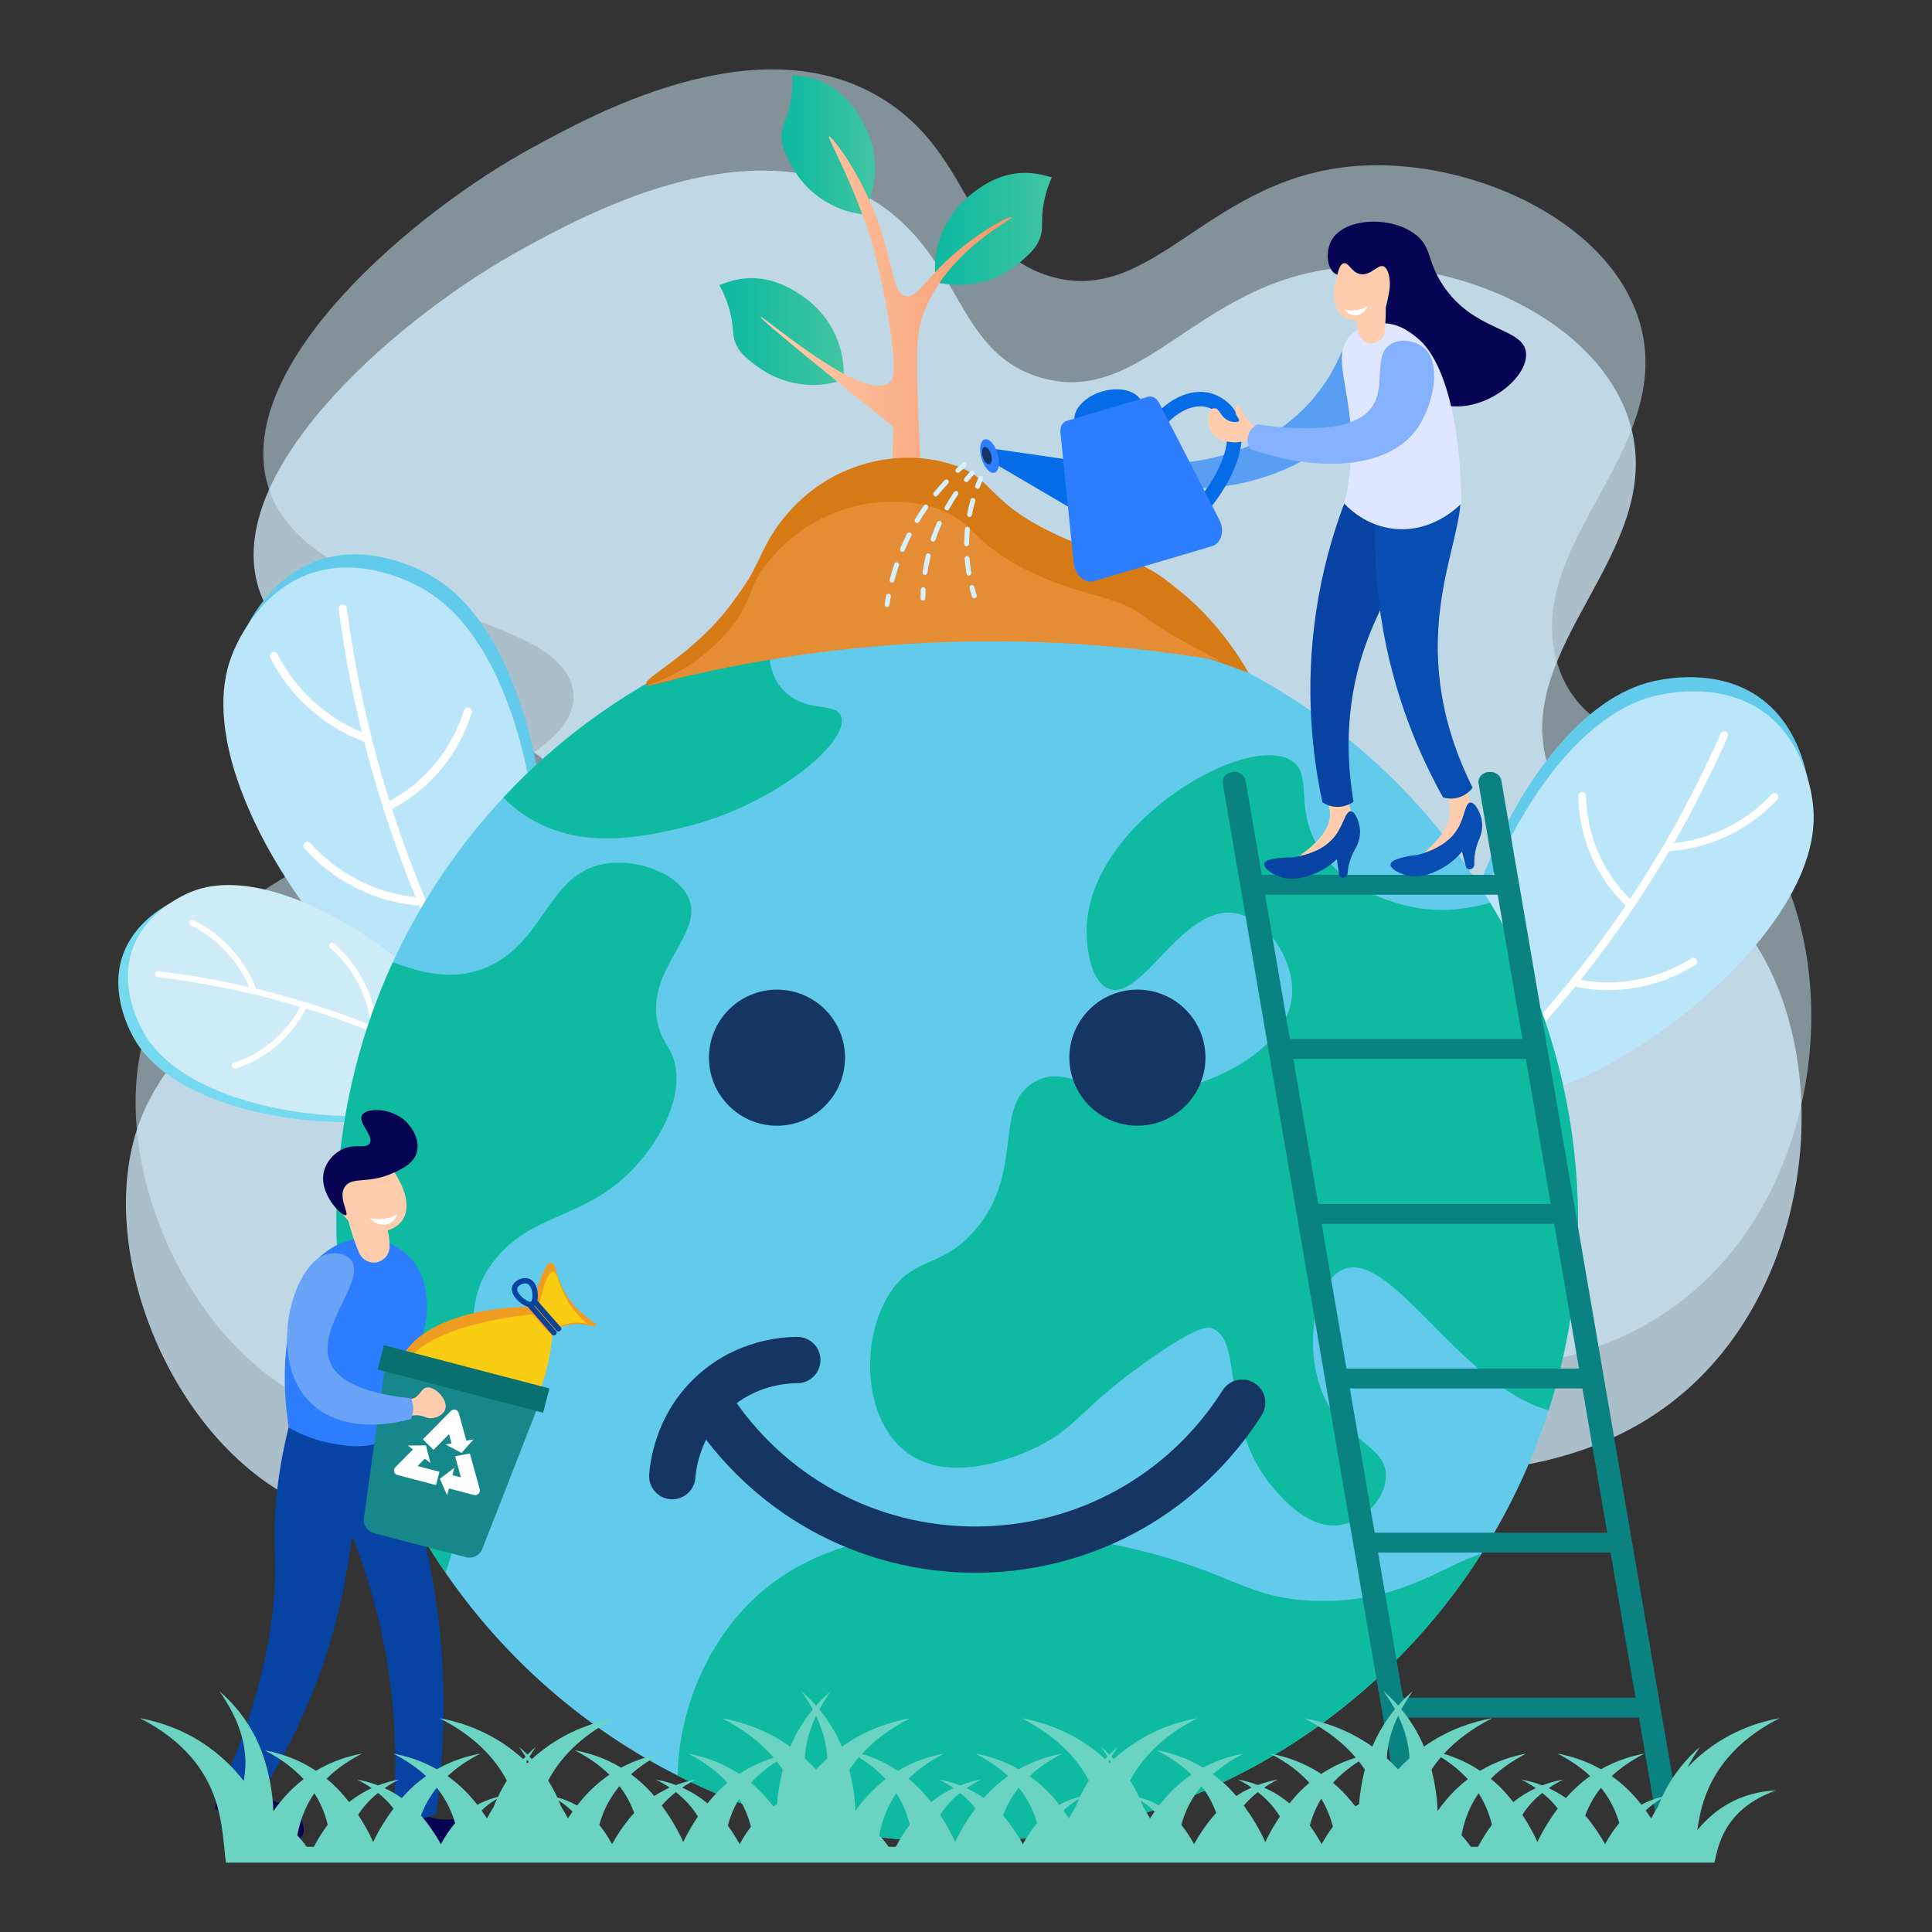 <?xml version="1.0" encoding="utf-8"?>
<svg xmlns="http://www.w3.org/2000/svg" enable-background="new 0 0 2000 2000" height="2000" id="Illustration" version="1.1" viewBox="0 0 2000 2000" width="2000" x="0" y="0">
  <rect x="0" y="0" width="2000" height="2000" fill="#333333" stroke="none"/>
  <rect clip-rule="evenodd" display="none" fill="#fff" fill-rule="evenodd" height="2000" width="2000"/>
  <path d="M307.58,1359.79c19.22,29.67,207.5,255.11,359.27,257.85c136.87,2.47,181.26-195.94,325.02-181.25  c107.05,10.94,120.67,124.87,244.7,164.42c121.91,38.87,283.1-8.02,364.25-95.77c422.15-456.43,199.57-1136.24-156.86-1327.9  C1283.01,90.6,1185.1,329.93,847.07,287.13C643.8,261.4,681.66,139.61,506.53,220.41C303.32,314.16-25.45,845.69,307.58,1359.79z" display="none" fill="#d5f0ff" opacity=".5"/>
  <path d="M1611.75,685.42c28.95,99.74,145.78,74.84,217.24,189.64c74.22,119.25,59.76,318.81-50.9,437.61     c-112.29,120.55-278.79,109.79-359.97,104.55c-133.41-8.62-179.23-56.19-282.7-86.93c-362.21-107.61-597.87,238.53-825.25,114.69     c-123.73-67.39-196.57-247.7-160.57-373.36c61.62-215.08,451.31-244.22,444-353.35c-6.14-91.7-282.09-82.76-317.42-219.59     c-31.67-122.67,151.61-279.05,276.19-346.57C609.79,121,778.12,26.48,906.05,97.95c101.22,56.55,89.6,160.51,180.38,187.89     c109.45,33.01,164.68-106.54,324.96-114.45c118.09-5.83,261.91,61.35,287.95,169.58     C1729.96,468.22,1576.84,565.13,1611.75,685.42z" fill="#d5f0ff" opacity=".5"/>
  <path d="M1601.73,790.18c28.95,99.75,145.78,74.84,217.24,189.64c74.22,119.25,59.76,318.81-50.9,437.61     c-112.29,120.55-278.79,109.79-359.97,104.55c-133.41-8.62-179.23-56.19-282.7-86.93c-362.21-107.61-597.87,238.53-825.25,114.69     c-123.73-67.38-196.57-247.7-160.57-373.36c61.62-215.08,451.31-244.22,444-353.35c-6.14-91.7-282.09-82.76-317.42-219.59     C234.48,480.78,417.76,324.4,542.35,256.87c57.42-31.12,225.75-125.64,353.68-54.17c101.22,56.55,89.6,160.51,180.38,187.89     c109.45,33.01,164.68-106.54,324.96-114.45c118.09-5.83,261.91,61.35,287.95,169.58     C1719.93,572.97,1566.82,669.88,1601.73,790.18z" fill="#d5f0ff" opacity=".74"/>
  <path d="M1524.96,1113.47c-68.68-51,38.53-376.44,187.8-408.52c9.72-2.09,64.08-13.77,107.74,16.45     c47.04,32.57,52.25,93.45,52.85,100.44C1886.06,970.46,1594.16,1164.85,1524.96,1113.47z" fill="#62cbec"/>
  <path d="M1528.75,1128.13c-68.68-51,38.53-376.44,187.8-408.52c9.72-2.09,64.08-13.77,107.74,16.45     c47.04,32.57,52.25,93.45,52.85,100.44C1889.85,985.12,1597.94,1179.51,1528.75,1128.13z" fill="#bbe6f9"/>
  <path d="M1440.68,1202.19c-0.03-0.04-0.06-0.08-0.1-0.12c-1.37-1.73-1.04-4.25,0.73-5.63       c81.98-64.3,154.62-139.17,215.91-222.56c49-66.67,90.71-138.84,123.98-214.5c0.9-2.04,3.28-3.01,5.33-2.16       c2.04,0.85,2.97,3.2,2.08,5.24c-33.51,76.21-75.52,148.9-124.88,216.05c-61.73,83.99-134.89,159.41-217.47,224.17       C1444.53,1204.05,1442.06,1203.81,1440.68,1202.19z" fill="#fff"/>
  <path d="M1724.28,879.91c-0.54-0.63-0.88-1.44-0.93-2.33c-0.12-2.21,1.59-4.13,3.82-4.29       c20.56-1.48,40.41-6.8,59.02-15.8c18.03-8.73,34.12-20.56,47.83-35.17c1.53-1.64,4.09-1.75,5.72-0.26       c1.62,1.49,1.69,4.02,0.16,5.66c-14.4,15.35-31.32,27.79-50.27,36.96c-19.56,9.47-40.42,15.05-62.03,16.61       C1726.28,881.38,1725.07,880.83,1724.28,879.91z" fill="#fff"/>
  <path d="M1630.87,1020.69c-0.77-0.9-1.12-2.13-0.85-3.38c0.46-2.17,2.61-3.6,4.79-3.18       c20.14,3.86,40.61,3.81,60.85-0.15c19.61-3.83,38.18-11.17,55.18-21.82c1.9-1.19,4.39-0.65,5.56,1.22       c1.17,1.86,0.57,4.34-1.33,5.53c-17.86,11.19-37.37,18.91-57.99,22.93c-21.27,4.15-42.79,4.21-63.95,0.15       C1632.21,1021.82,1631.43,1021.34,1630.87,1020.69z" fill="#fff"/>
  <path d="M1672.47,926.4c-10.82-12.65-19.55-26.81-26.04-42.27c-7.99-19.03-12.22-39.2-12.59-59.95       c-0.04-2.21,1.74-4.07,3.97-4.15c2.23-0.08,4.08,1.65,4.11,3.86c0.35,19.75,4.38,38.94,11.98,57.05       c7.84,18.68,19.14,35.4,33.57,49.67c1.56,1.55,1.54,4.09-0.05,5.67c-1.59,1.58-4.15,1.61-5.72,0.06       C1678.49,933.13,1675.4,929.82,1672.47,926.4z" fill="#fff"/>
  <path d="M1566.21,1088.11c-0.14-0.16-0.27-0.34-0.38-0.53c-10.98-18.26-18.14-38.23-21.3-59.35       c-3.06-20.46-2.22-41.14,2.5-61.46c0.5-2.17,2.67-3.55,4.85-3.09c2.18,0.46,3.53,2.58,3.03,4.75       c-4.49,19.33-5.29,39.01-2.38,58.48c3.01,20.09,9.83,39.09,20.27,56.47c1.13,1.89,0.49,4.35-1.43,5.51       C1569.63,1089.94,1567.46,1089.56,1566.21,1088.11z" fill="#fff"/>
  <g>
    <path d="M513.34,1061.05c84.09-31.25,71.42-390.38-69.51-466.39c-9.18-4.95-60.5-32.64-113.31-14.98      c-56.91,19.02-79.98,78.81-82.63,85.67C191.57,811.3,428.62,1092.53,513.34,1061.05z" fill="#62cbec"/>
    <path d="M505.23,1074.7c84.09-31.25,71.41-390.38-69.51-466.39c-9.18-4.95-60.5-32.63-113.31-14.98      c-56.91,19.02-79.98,78.81-82.63,85.67C183.46,824.96,420.51,1106.18,505.23,1074.7z" fill="#bbe6f9"/>
    <path d="M572.24,1175.08c0.04-0.03,0.09-0.06,0.13-0.09c1.88-1.34,2.29-3.97,0.92-5.89        c-63.73-88.75-114.96-185.43-152.26-287.34c-29.82-81.49-50.7-166.38-62.05-252.31c-0.31-2.32-2.43-3.99-4.74-3.73        c-2.31,0.26-3.93,2.35-3.63,4.67c11.43,86.56,32.46,172.06,62.5,254.14c37.57,102.65,89.17,200.03,153.36,289.42        C567.82,1175.81,570.37,1176.3,572.24,1175.08z" fill="#fff"/>
    <path d="M381.01,767.48c0.73-0.48,1.31-1.19,1.62-2.07c0.77-2.19-0.39-4.62-2.59-5.44        c-20.27-7.51-38.71-18.68-54.81-33.2c-15.6-14.07-28.34-30.7-37.87-49.42c-1.07-2.1-3.61-2.96-5.68-1.94        c-2.07,1.02-2.88,3.56-1.82,5.65c10.01,19.68,23.4,37.15,39.8,51.94c16.92,15.26,36.3,27,57.6,34.89        C378.56,768.38,379.94,768.18,381.01,767.48z" fill="#fff"/>
    <path d="M433.85,936.6c1.03-0.68,1.75-1.81,1.85-3.16c0.17-2.32-1.57-4.38-3.9-4.6        c-21.41-2.01-42.01-8.06-61.24-17.96c-18.63-9.6-35.18-22.43-49.18-38.13c-1.57-1.76-4.23-1.94-5.96-0.4        c-1.72,1.53-1.85,4.2-0.28,5.96c14.71,16.5,32.1,29.98,51.68,40.07c20.21,10.41,41.86,16.76,64.36,18.88        C432.17,937.35,433.1,937.1,433.85,936.6z" fill="#fff"/>
    <path d="M419.56,829.47c14.6-9.57,27.54-21.28,38.59-34.94c13.61-16.82,23.79-35.89,30.23-56.69        c0.69-2.22-0.56-4.61-2.78-5.34c-2.23-0.73-4.59,0.47-5.27,2.68c-6.13,19.79-15.81,37.93-28.77,53.94        c-13.37,16.52-29.64,30.04-48.35,40.19c-2.03,1.11-2.75,3.66-1.61,5.72c1.14,2.06,3.71,2.83,5.74,1.73        C411.54,834.49,415.61,832.05,419.56,829.47z" fill="#fff"/>
    <path d="M479.23,1023.43c0.19-0.12,0.37-0.26,0.54-0.42c16.4-15.18,29.47-33.19,38.83-53.53        c9.07-19.71,14.28-40.78,15.48-62.62c0.13-2.33-1.65-4.36-3.98-4.53c-2.32-0.18-4.31,1.57-4.44,3.9        c-1.14,20.79-6.09,40.84-14.73,59.59c-8.91,19.36-21.34,36.49-36.95,50.94c-1.69,1.57-1.77,4.24-0.17,5.97        C475.24,1024.27,477.55,1024.53,479.23,1023.43z" fill="#fff"/>
    <g>
      <path d="M482.17,1121.23c-22.11,62.46-286.29,56.78-343.62-46.58c-3.73-6.73-24.62-44.37-12.18-83.58      c13.4-42.25,57.12-59.91,62.14-61.94C295.24,886.03,504.45,1058.31,482.17,1121.23z" fill="#75d9ef"/>
      <path d="M492.12,1115.1c-22.11,62.46-286.29,56.78-343.62-46.57c-3.73-6.73-24.62-44.37-12.18-83.58      c13.4-42.25,57.12-59.91,62.14-61.94C305.2,879.9,514.4,1052.18,492.12,1115.1z" fill="#cdecf7"/>
      <path d="M566.61,1163.59c-0.02,0.03-0.04,0.07-0.06,0.1c-0.96,1.4-2.9,1.73-4.32,0.74        c-65.91-46.19-137.51-83.05-212.83-109.56c-60.22-21.2-122.85-35.76-186.15-43.26c-1.71-0.2-2.96-1.75-2.79-3.46        c0.17-1.71,1.69-2.93,3.4-2.73c63.76,7.56,126.84,22.22,187.49,43.57c75.86,26.71,147.98,63.84,214.37,110.36        C567.11,1160.32,567.49,1162.2,566.61,1163.59z" fill="#fff"/>
      <path d="M264.97,1026.46c-0.34,0.54-0.86,0.98-1.51,1.22c-1.6,0.59-3.4-0.24-4.02-1.86        c-5.73-14.9-14.13-28.41-24.97-40.16c-10.5-11.39-22.86-20.63-36.73-27.48c-1.55-0.77-2.22-2.64-1.48-4.18        c0.73-1.54,2.59-2.17,4.14-1.4c14.57,7.2,27.55,16.91,38.59,28.88c11.39,12.35,20.22,26.55,26.24,42.21        C265.6,1024.65,265.47,1025.67,264.97,1026.46z" fill="#fff"/>
      <path d="M389.86,1063.78c-0.49,0.77-1.32,1.31-2.3,1.4c-1.71,0.15-3.24-1.12-3.42-2.83        c-1.7-15.8-6.35-30.96-13.84-45.07c-7.25-13.67-16.85-25.76-28.54-35.95c-1.31-1.14-1.47-3.11-0.36-4.4        c1.11-1.29,3.07-1.41,4.38-0.27c12.28,10.7,22.37,23.41,29.99,37.78c7.86,14.82,12.75,30.76,14.54,47.36        C390.39,1062.53,390.21,1063.21,389.86,1063.78z" fill="#fff"/>
      <path d="M310.94,1054.32c-6.89,10.89-15.36,20.57-25.29,28.88c-12.23,10.23-26.15,17.95-41.37,22.92        c-1.62,0.53-3.39-0.37-3.96-2c-0.56-1.64,0.3-3.39,1.92-3.92c14.48-4.74,27.73-12.08,39.36-21.81        c12.01-10.05,21.78-22.21,29.05-36.14c0.79-1.51,2.66-2.07,4.19-1.25c1.52,0.82,2.12,2.71,1.33,4.23        C314.55,1048.34,312.8,1051.37,310.94,1054.32z" fill="#fff"/>
      <path d="M454.16,1096.41c-0.09,0.14-0.19,0.28-0.3,0.4c-10.99,12.28-24.1,22.11-38.96,29.24        c-14.4,6.91-29.84,10.97-45.88,12.08c-1.71,0.12-3.22-1.18-3.37-2.89c-0.15-1.72,1.11-3.2,2.82-3.32        c15.27-1.05,29.96-4.92,43.66-11.49c14.14-6.78,26.61-16.14,37.07-27.83c1.13-1.27,3.1-1.35,4.39-0.19        C454.74,1093.46,454.95,1095.16,454.16,1096.41z" fill="#fff"/>
    </g>
  </g>
  <path d="M1086.71,766.17" fill="#d67a16"/>
  <g>
    <path d="M1633.53,1264.13c0,68.24-10.63,133.99-30.34,195.69c-16.91,52.97-40.51,102.95-69.81,148.96       c-114.05,179.13-314.39,297.98-542.48,297.98c-104.14,0-202.48-24.76-289.47-68.74c-96.61-48.82-179.22-121.31-240.18-209.87       c-71.27-103.48-112.98-228.88-112.98-364.02c0-95.64,20.89-186.4,58.37-267.96c28.91-62.98,67.72-120.46,114.43-170.49       c74.45-79.74,168.96-140.5,275.48-174.27c61.31-19.43,126.6-29.91,194.34-29.91c234.43,0,439.54,125.52,551.77,313.03       C1600.38,1030.9,1633.53,1143.64,1633.53,1264.13z" fill="#62cbec"/>
    <path d="M1633.53,1264.13c0,68.24-10.63,133.99-30.34,195.69c-91.86-24.84-165.13-170.64-214.7-144.83       c-30.76,16.01-40.37,91.87-13.87,138.69c21.64,38.22,60.01,44.13,60.11,73.98c0.06,22.82-22.32,46.64-46.24,50.85       c-32.18,5.68-59.34-25.51-69.34-36.98c-58.58-67.25-29.95-154.19-64.73-166.44c-3.86-1.35-13.59-3.6-64.73,32.36       c-68.51,48.18-74.01,68.36-110.96,87.85c-9.64,5.07-88.11,45.18-138.7,9.24c-47.02-33.41-50.13-118.42-18.49-166.44       c25.08-38.06,53.45-24.74,87.85-64.73c51.79-60.21,18.16-126.06,60.1-152.56c34.47-21.78,63.74,18.54,134.08,9.24       c57.05-7.55,131.5-46.48,134.08-101.71c1.67-35.87-26.99-78.69-60.11-83.21c-54.14-7.41-95.05,90.99-129.45,78.59       c-18.79-6.78-24.03-42.44-23.11-64.73c4.47-108.4,167.11-202.49,212.67-171.07c23.03,15.88-0.46,52.38,32.36,97.09       c32.1,43.75,87.36,53.47,101.7,55.48c30.01,4.2,53.48-1.29,70.96-5.97C1600.38,1030.9,1633.53,1143.64,1633.53,1264.13z" fill="#0ebaa0"/>
    <path d="M1533.39,1608.78c-114.05,179.13-314.39,297.98-542.48,297.98c-104.14,0-202.48-24.76-289.47-68.74       c1.39-64.81,27.76-130.67,72.17-176.29c61.96-63.63,144.15-72.61,198.8-78.59c64.17-7.01,113.62,2.65,171.07,13.87       c131.37,25.67,139.54,57.51,217.29,60.11C1450.36,1660.1,1494.24,1619.65,1533.39,1608.78z" fill="#0ebaa0"/>
    <path d="M699.64,1106.94c1.33,10.2,3.28,40.45-27.74,83.21c-53.1,73.18-113.4,59.8-157.2,110.97       c-46.53,54.37-10.99,107.49-27.74,221.91c-0.96,6.53-8.08,52.31-25.71,105.12c-71.27-103.48-112.98-228.88-112.98-364.02       c0-95.64,20.89-186.4,58.37-267.96c31.84,11.7,64.61,19.87,98.81,4.43c58.95-26.6,62.06-96.17,120.21-106.33       c34.26-5.99,77.79,10.37,87.83,36.98c14.07,37.3-45.86,72.85-32.36,129.45C686.3,1082.31,696.64,1083.85,699.64,1106.94z" fill="#0ebaa0"/>
    <path d="M704.27,857.28c-39.53,8.99-105.67,24.04-161.81-13.87c-7.78-5.25-14.9-11.21-21.37-17.74       c74.45-79.74,168.96-140.5,275.48-174.27c-2.67,27.44,0.24,51.86,18.66,67.18c22.73,18.89,50.32,8.34,55.47,23.11       C880.17,768.81,798.09,835.94,704.27,857.28z" fill="#0ebaa0"/>
    <g>
      <path d="M1009.65,1628.15c-59.85,0-118.93-15.34-170.87-44.37c-50.32-28.12-93.39-68.66-124.54-117.23        c-7.15-11.14-3.91-25.97,7.24-33.12c11.14-7.15,25.97-3.91,33.12,7.24c56.05,87.38,151.4,139.55,255.06,139.55        c104.37,0,200.06-52.71,255.99-141c7.08-11.19,21.9-14.51,33.08-7.42c11.18,7.08,14.51,21.89,7.42,33.08        c-31.06,49.04-74.2,89.99-124.74,118.43C1129.23,1612.64,1069.84,1628.15,1009.65,1628.15z" fill="#153663"/>
      <path d="M695.95,1552.08c-0.61,0-1.23-0.02-1.85-0.07c-13.2-1.01-23.09-12.53-22.08-25.73        c1.43-18.68,9.25-66.15,50.99-103.37c39.35-35.09,84.66-38.95,102.32-38.98c0.01,0,0.03,0,0.04,0        c13.22,0,23.95,10.7,23.97,23.93c0.02,13.24-10.69,23.99-23.93,24.01c-12.18,0.02-43.42,2.68-70.49,26.82        c-29.53,26.33-34.33,61.18-35.1,71.24C718.87,1542.51,708.36,1552.08,695.95,1552.08z" fill="#153663"/>
    </g>
    <g>
      <circle cx="804.35" cy="1094.91" fill="#153663" r="70.44" transform="rotate(-45.001 804.345 1094.928)"/>
      <circle cx="1177.46" cy="1094.91" fill="#153663" r="70.44" transform="rotate(-1.403 1176.156 1095.254)"/>
    </g>
    <g>
      <linearGradient gradientUnits="userSpaceOnUse" id="SVGID_1_" x1="967.837" x2="1088.819" y1="236.99" y2="236.99">
        <stop offset="0" stop-color="#0ebaa0"/>
        <stop offset=".353" stop-color="#1dbda0"/>
        <stop offset="1" stop-color="#42c5a0"/>
      </linearGradient>
      <path d="M999.84,205.8c-25,22.63-35.52,55.28-30.98,86.32c30.43,7.61,63.97,0.4,88.97-22.23       c7.67-6.94,14.62-12.77,18.49-22.6c3.27-8.31,2.14-13.57,2.58-23.16c0.45-9.68,2.48-23.56,9.91-40.56       C1079.12,181.54,1043.68,166.13,999.84,205.8z" fill="url(#SVGID_1_)"/>
      <linearGradient gradientUnits="userSpaceOnUse" id="SVGID_00000088128486482913505270000005270092559607629223_" x1="744.706" x2="873.495" y1="343.193" y2="343.193">
        <stop offset="0" stop-color="#0ebaa0"/>
        <stop offset=".353" stop-color="#1dbda0"/>
        <stop offset="1" stop-color="#42c5a0"/>
      </linearGradient>
      <path d="M835.23,309.81       c26.81,20.46,40.02,52.12,38.08,83.43c-29.69,10.13-63.71,5.74-90.52-14.72c-8.23-6.28-15.63-11.5-20.31-20.98       c-3.95-8-3.27-13.34-4.51-22.86c-1.25-9.6-4.44-23.27-13.26-39.59C754.2,292.26,788.23,273.95,835.23,309.81z" fill="url(#SVGID_00000088128486482913505270000005270092559607629223_)"/>
      <linearGradient gradientUnits="userSpaceOnUse" id="SVGID_00000132082324518544422620000006030825524144807066_" x1="809.008" x2="905.827" y1="149.801" y2="149.801">
        <stop offset="0" stop-color="#0ebaa0"/>
        <stop offset=".353" stop-color="#1dbda0"/>
        <stop offset="1" stop-color="#42c5a0"/>
      </linearGradient>
      <path d="M895.27,130.24       c15.27,30.07,13.42,64.33-1.92,91.69c-31.14-3.77-59.89-22.49-75.15-52.56c-4.68-9.23-9.09-17.15-9.19-27.72       c-0.08-8.92,2.85-13.44,5.86-22.55c3.04-9.2,6.11-22.89,5.24-41.42C829.9,79.24,868.5,77.52,895.27,130.24z" fill="url(#SVGID_00000132082324518544422620000006030825524144807066_)"/>
      <linearGradient gradientUnits="userSpaceOnUse" id="SVGID_00000178192174131760696760000013473641481625200037_" x1="787.31" x2="1047.212" y1="365.967" y2="365.967">
        <stop offset="0" stop-color="#ffcdad"/>
        <stop offset=".279" stop-color="#fdc19e"/>
        <stop offset=".813" stop-color="#f8a277"/>
        <stop offset="1" stop-color="#f69668"/>
      </linearGradient>
      <path d="M922.62,349.52       c4.61,34.45,2.97,42.39-2.15,46.53c-26.43,21.37-131.5-70.11-133.14-68c-0.87,1.12,29.04,26.69,137.44,113.82       c-1.43,49.63-2.86,99.26-4.29,148.89c12.88-0.48,25.77-0.95,38.65-1.43c-3.72-57.15-6.19-106.35-7.87-145.31       c-3.62-83.71-2.8-101.56,6.44-123.84c26.19-63.13,91.33-92.76,89.48-95.2c-1.41-1.87-26.9,10.8-54.4,33.64       c-36.15,30.02-43.03,50.42-55.12,47.96c-14.63-2.98-11.95-34.38-31.5-84.47c-18.83-48.27-45.86-82.02-47.96-80.89       c-1.95,1.05,16.99,32.37,37.22,88.05C895.42,229.26,913,277.65,922.62,349.52z" fill="url(#SVGID_00000178192174131760696760000013473641481625200037_)"/>
      <g>
        <path d="M1292.58,696.57c-212.5-80.75-361.5-68.5-462.37-37.44c-51.67,15.91-157.39,57.3-161.18,48.67       c-2.7-6.16,49.44-30.88,88.01-82.46c9.31-12.45,17.88-25.79,17.88-25.79c12.78-21.57,15.95-36.1,32.33-58.02       c46.37-62.06,119.88-77.93,175.22-61.74c46.86,13.71,36.14,37.38,106.75,71.57c45.58,22.08,70.45,22.1,98.77,36.93       c13.38,7,21.87,14.38,29.12,20.07C1236.72,623.72,1266.54,651.29,1292.58,696.57z" fill="#d67a16"/>
        <path d="M1263.08,684.03c-83.69-14.35-191.66-25.04-316.83-17.83c-112.5,6.48-209.02,25.71-285.36,46.4       c20.18-5.9,46.1-16.79,70.65-37.4c14.8-12.43,24.1-24.2,26.52-27.31c18.9-24.37,18.24-40.43,31.33-58.59       c45.3-62.85,118.53-79.98,174.14-64.74c47.09,12.9,36.78,36.75,107.96,69.73c45.95,21.29,70.82,20.88,99.39,35.22       c11.7,5.87,8.52,6.36,29.46,19.56C1225.99,665.26,1248.06,676.72,1263.08,684.03z" fill="#e58d35"/>
      </g>
    </g>
  </g>
  <g>
    <path d="M1277.56,809.32c63.02,367.15,126.05,734.3,189.07,1101.45" fill="#0b8282"/>
    <path d="M1466.62,1921.06c-5.81,0-10.9-3.67-11.78-8.79L1265.77,810.83c-0.97-5.63,3.53-10.86,10.04-11.7      c6.5-0.83,12.58,3.05,13.54,8.68l189.07,1101.45c0.97,5.63-3.53,10.86-10.04,11.7      C1467.79,1921.03,1467.2,1921.06,1466.62,1921.06z" fill="#0b8282"/>
    <path d="M1542.4,809.32c63.02,367.15,126.05,734.3,189.07,1101.45" fill="#0b8282"/>
    <path d="M1731.45,1921.06c-5.81,0-10.9-3.67-11.78-8.79L1530.6,810.83c-0.97-5.63,3.53-10.86,10.04-11.7      c6.51-0.83,12.58,3.05,13.54,8.68l189.07,1101.45c0.97,5.63-3.53,10.86-10.04,11.7      C1732.62,1921.03,1732.03,1921.06,1731.45,1921.06z" fill="#0b8282"/>
    <path d="M1290.86,915.88c89.85,0,179.7,0,269.55,0" fill="#0b8282"/>
    <rect fill="#0b8282" height="20.6" width="269.55" x="1290.86" y="905.59"/>
    <path d="M1319.93,1085.81c89.85,0,179.7,0,269.55,0" fill="#0b8282"/>
    <rect fill="#0b8282" height="20.6" width="269.55" x="1319.93" y="1075.51"/>
    <g>
      <path d="M1349.08,1256.64c89.85,0,179.7,0,269.55,0" fill="#0b8282"/>
      <rect fill="#0b8282" height="20.6" width="269.55" x="1349.08" y="1246.34"/>
    </g>
    <g>
      <path d="M1381.92,1427.01c89.85,0,179.7,0,269.55,0" fill="#0b8282"/>
      <rect fill="#0b8282" height="20.6" width="269.55" x="1381.92" y="1416.72"/>
    </g>
    <g>
      <path d="M1409.67,1596.94c89.85,0,179.7,0,269.55,0" fill="#0b8282"/>
      <rect fill="#0b8282" height="20.6" width="269.55" x="1409.67" y="1586.64"/>
    </g>
    <g>
      <path d="M1438.82,1767.77c89.85,0,179.7,0,269.55,0" fill="#0b8282"/>
      <rect fill="#0b8282" height="20.6" width="269.55" x="1438.82" y="1757.47"/>
    </g>
  </g>
  <g>
    <path d="M1388.9,364.28c-6.52,15.58-17.08,35.11-34.45,53.88c-48.25,52.16-112.9,59.47-132.85,60.93      c-1.48,2.08-4.6,7.04-5.06,14.1c-0.36,5.55,1.08,9.9,2.03,12.2c21.45,1.23,95.23,2.79,160.73-48.83      c35.13-27.69,54.29-59.96,64.12-80.27C1425.26,372.29,1407.08,368.28,1388.9,364.28z" fill="#589ff4"/>
    <path d="M1380.57,282.16c-7.71-6.98-7.97-23.68-1.67-34.21c13.1-21.9,59.23-24.97,85.27-6.04      c18.43,13.4,12.38,27.31,29.43,53.15c32.16,48.76,82.87,43.51,86.07,69.72c2.84,23.31-33.82,55.72-71.32,55.95      c-42.17,0.26-77.17-40.2-78.45-72.29c-0.99-24.81,14.27-45.71,3.83-55.35c-2.91-2.69-11.99-3.84-30.15-6.15      C1387.45,284.9,1384.12,285.38,1380.57,282.16z" fill="#060352"/>
    <path d="M1396.42,831.8c1.98,10.59,5.81,14.41,6.01,22.49c0.27,10.84-6.24,19.17-9.69,23.58      c-19.25,24.65-62.39,19.31-64.98,18.96c40.67-23.07,49.14-41.45,48.98-54.21c-0.15-12.03-8.03-24.03-2.18-30.77      c4.61-5.31,14.8-3.98,21.99-2.31C1395.58,814.65,1394.69,822.56,1396.42,831.8z" fill="#ffcdad"/>
    <path d="M1398.3,839.91c-5.66-0.23-7.21,13.81-16.36,25.63c-6.41,8.28-18.52,18.01-43.64,21.98      c-8.56,0.01-28.3,0.55-29.61,6.63c-0.94,4.35,7.84,10.08,13.87,12.64c15.75,6.71,32.12,0.06,38.73-2.63      c5.37-2.18,13.91-6.44,22.62-14.79c0.79,5.69,1.58,11.39,2.37,17.08c0.18,0.24,1.51,2.05,3.74,2.13      c2.15,0.08,4.22-1.47,4.95-3.83c0.17-2.6,0.53-5.5,1.2-8.61c1.52-7.01,4.09-12.64,6.43-16.74c1.91-3.11,6.62-11.73,5.02-22.62      C1406.67,850.38,1403.1,840.11,1398.3,839.91z" fill="#0643a3"/>
    <path d="M1519.38,822.93c3.17,10.3,7.39,13.66,8.51,21.66c1.5,10.74-4.01,19.75-6.93,24.53      c-16.29,26.67-59.66,26.26-62.27,26.2c37.71-27.53,44.01-46.75,42.4-59.41c-1.52-11.93-10.69-22.96-5.66-30.33      c3.97-5.8,14.22-5.63,21.54-4.79C1516.59,805.98,1516.61,813.94,1519.38,822.93z" fill="#ffcdad"/>
    <path d="M1522.17,830.77c-5.64,0.41-5.58,14.54-13.31,27.32c-5.42,8.95-16.31,19.99-40.78,26.78      c-8.49,0.98-28,3.75-28.61,9.95c-0.43,4.42,8.92,9.12,15.19,10.99c16.38,4.88,31.85-3.58,38.1-7      c5.08-2.78,13.06-7.97,20.75-17.26c1.43,5.57,2.86,11.14,4.29,16.7c0.2,0.22,1.73,1.86,3.95,1.69c2.14-0.16,4.02-1.94,4.47-4.37      c-0.13-2.6-0.1-5.52,0.22-8.69c0.71-7.14,2.62-13.02,4.47-17.36c1.54-3.3,5.23-12.4,2.41-23.04      C1531.65,840.22,1526.94,830.42,1522.17,830.77z" fill="#084db2"/>
    <path d="M1389.59,526.44c-10.76,29.51-21,65.38-27.16,106.8c-12.08,81.13-3.58,150.09,6.53,197.31      c2.06,1.38,7.85,4.86,16,4.75c8.43-0.11,14.27-3.98,16.24-5.42c-5.87-34.73-9.82-86.55,6.58-144.02      c26.2-91.81,87.72-139.86,67.29-172.29c-10.52-16.7-40.62-25.82-61.53-15.95C1398.45,504.75,1391.92,519.97,1389.59,526.44z" fill="#0643a3"/>
    <path d="M1424.18,528.78c-1.61,31.37-0.85,68.66,5.44,110.07c12.31,81.09,40.71,144.51,64.25,186.67      c2.4,0.71,8.86,2.28,16.52-0.13c8.12-2.56,12.62-8.02,14.1-9.99c-15.83-31.47-34.84-79.83-36.06-139.59      c-1.95-95.46,42.73-159.47,13.66-184.45c-14.97-12.87-46.42-12.73-63.5,2.85C1426.28,505.44,1424.51,521.91,1424.18,528.78z" fill="#084db2"/>
    <path d="M1538.5,533.11" fill="#84b2fe"/>
    <path d="M1396.68,348.6c-17.56,20.62,0.6,50.89,2.11,104.9c0.82,29.42-3.71,53.25-7.25,67.77      c4.95,5.28,22.67,22.9,51.23,26.1c39.66,4.44,66.64-22.69,69.92-26.09c-0.37-83.12-17.53-147.7-44.39-170.41      c-6.4-5.41-19.22-16.32-37.18-16.28C1427.96,334.59,1408.26,335.01,1396.68,348.6z" fill="#dfe6ff"/>
    <path d="M1404.96,319.36c-2.02,10.5-0.27,19.38,1.26,24.63c1.25,6.72,7.16,11.55,13.74,11.45      c7.04-0.11,13.06-5.82,13.52-13.14c0.84-8.11,1.3-17.41,0.94-27.69c-0.43-11.93-1.87-22.53-3.64-31.5      C1427.08,285.4,1409.25,297.06,1404.96,319.36z" fill="#ffcdad"/>
    <path d="M1391.09,272.57c-4.56,0.94-6,9.71-7.24,14.17c-1.26,4.53-8.28,29.77,6.29,40.54      c10.09,7.46,25.74,4.42,35.24-2.86c17.96-13.77,15.18-44.95,7.05-48.65c-6.13-2.78-13.76,10.69-25,7.83      C1398.76,281.37,1396.19,271.51,1391.09,272.57z" fill="#ffcdad"/>
    <path d="M1391.81,320.47c2.99,0.76,7.94,1.56,13.9,0.35c4.29-0.87,7.7-2.5,10.06-3.89      c-0.45,1.09-2.86,6.62-8.37,8.73C1402.02,327.72,1395.84,325.68,1391.81,320.47z" fill="#fff"/>
    <path d="M1435.88,333.85" fill="#66f"/>
    <ellipse cx="1147.63" cy="428.09" fill="#056ce8" rx="36.39" ry="23.77" transform="rotate(-16.518 1147.436 428.055)"/>
    <path d="M1247,532.9l-11.26-9.81c15.26-17.51,26.11-35.62,31.39-52.36c4.84-15.37,4.43-28.59-1.15-37.22        c-5.67-8.76-15.76-11.84-16-11.91c-7.25-2.04-15.57-0.91-24.06,3.27c-9.12,4.49-17.7,12.12-24.82,22.06l-12.14-8.7        c8.55-11.94,19.05-21.2,30.37-26.77c11.86-5.84,23.87-7.31,34.73-4.24c1.6,0.45,15.82,4.79,24.47,18.17        c8.16,12.61,9.14,29.84,2.85,49.82C1275.49,493.9,1263.6,513.85,1247,532.9z" fill="#056ce8"/>
    <path d="M1114.33,477.02c-30.61-4.44-61.23-8.89-91.84-13.33c1.73,5,3.46,9.99,5.19,14.99       c39.11,22.96,78.21,45.92,117.32,68.88C1134.79,524.04,1124.56,500.53,1114.33,477.02z" fill="#056ce8"/>
    <path d="M1032.75,469.62c2.82,9.51,1.37,18.33-3.24,19.69c-4.61,1.37-10.63-5.24-13.45-14.75       c-2.82-9.51-1.37-18.33,3.24-19.69C1023.9,453.51,1029.93,460.11,1032.75,469.62z" fill="#2c7efe"/>
    <path d="M1025.97,470.33c1.45,4.9,0.71,9.45-1.67,10.15c-2.37,0.7-5.48-2.7-6.93-7.6       c-1.45-4.9-0.71-9.45,1.67-10.15C1021.41,462.03,1024.52,465.43,1025.97,470.33z" fill="#153663"/>
    <path d="M1188.34,410.76l-84.28,24.99c-4.26,1.26-6.86,6.09-6.3,11.69l13.7,135.39       c1.25,12.36,11.53,21.58,20.94,18.79l122.58-36.34c9.42-2.79,13.01-16.12,7.32-27.17l-62.32-120.98       C1197.41,412.13,1192.6,409.5,1188.34,410.76z" fill="#2c7efe"/>
    <g>
      <path d="M1293.92,456.55c-8.2-0.94-8.95,1.97-17.53,1.27c-4.47-0.36-15.08-1.17-21.07-9.04       c-6.45-8.47-5.96-22.41-0.75-25.45c1.21-0.71,2.46-0.7,2.75-0.69c4.95,0.14,5.81,7.44,12.17,11.6       c5.19,3.39,12.11,3.42,13.21,1.44c1.13-2.03-4.38-5.26-3.81-11.11c0.14-1.46,0.8-4.65,2.41-5.02       c3.51-0.8,5.1,13.27,15.57,19.86c9.61,6.04,18.81,0.37,22.26,5.87c2.94,4.68-0.34,14.01-5.73,16.29       C1308.25,463.74,1305.09,457.83,1293.92,456.55z" fill="#ffcdad"/>
      <path d="M1474.66,360.63c18.73,17.07,8.33,61.88-9,84.93c-28.54,37.95-97.04,45.03-171.56,19.29       c-0.53-0.89-4.5-7.83-1.48-15.78c2.43-6.39,7.76-9.16,9.01-9.78c78.73,11.13,108.82-2.04,119.69-19.64       c13.14-21.25,0.19-52.14,18.18-63.37C1449.85,349.83,1465.92,352.66,1474.66,360.63z" fill="#84b2fe"/>
    </g>
    <g>
      <path d="M991.52,489.49c-0.64-0.03-1.26-0.3-1.72-0.81c-0.93-1.02-0.87-2.6,0.15-3.53        c2.22-2.04,4.51-4.07,6.81-6.03c1.05-0.89,2.63-0.77,3.52,0.28c0.9,1.05,0.77,2.63-0.28,3.52c-2.25,1.92-4.49,3.9-6.67,5.9        C992.82,489.31,992.16,489.52,991.52,489.49z" fill="#d5f0ff"/>
      <path d="M923.27,603.17c-0.17-0.01-0.34-0.03-0.51-0.08c-1.34-0.35-2.14-1.71-1.79-3.05        c1.42-5.46,3.05-10.93,4.85-16.27c0.44-1.31,1.86-2.01,3.17-1.57c1.31,0.44,2.01,1.86,1.57,3.17        c-1.76,5.22-3.36,10.58-4.75,15.93C925.5,602.47,924.43,603.23,923.27,603.17z M934.01,571.36c-0.29-0.01-0.57-0.08-0.85-0.19        c-1.27-0.53-1.87-2-1.34-3.27c2.18-5.2,4.58-10.39,7.12-15.41c0.62-1.23,2.13-1.73,3.36-1.1c1.23,0.62,1.72,2.13,1.1,3.36        c-2.49,4.92-4.84,10-6.97,15.09C936.01,570.82,935.02,571.41,934.01,571.36z M949.18,541.4c-0.4-0.02-0.8-0.13-1.17-0.35        c-1.18-0.71-1.57-2.25-0.86-3.43c2.9-4.83,6.02-9.62,9.26-14.23c0.79-1.13,2.35-1.4,3.48-0.61c1.13,0.79,1.4,2.35,0.61,3.48        c-3.17,4.51-6.22,9.2-9.06,13.93C950.95,541.01,950.07,541.44,949.18,541.4z M968.49,513.93c-0.52-0.02-1.03-0.21-1.46-0.56        c-1.07-0.87-1.23-2.45-0.36-3.52c3.56-4.37,7.33-8.66,11.2-12.76c0.95-1,2.53-1.05,3.53-0.1c1,0.95,1.05,2.53,0.1,3.53        c-3.79,4.02-7.47,8.22-10.96,12.5C970.02,513.65,969.25,513.97,968.49,513.93z" fill="#d5f0ff"/>
      <path d="M918.16,628.47c-0.08,0-0.16-0.01-0.25-0.02c-1.37-0.2-2.31-1.47-2.11-2.83        c0.44-2.99,0.93-6.01,1.48-8.97c0.25-1.36,1.55-2.25,2.91-2c1.36,0.25,2.25,1.56,2,2.91c-0.54,2.9-1.02,5.85-1.45,8.78        C920.56,627.61,919.43,628.53,918.16,628.47z" fill="#d5f0ff"/>
      <g>
        <path d="M1000.21,499.04c-0.52-0.02-1.04-0.21-1.47-0.57c-1.07-0.88-1.22-2.45-0.34-3.52        c1.92-2.33,3.92-4.65,5.95-6.9c0.93-1.02,2.51-1.11,3.53-0.18c1.03,0.93,1.11,2.51,0.18,3.53c-1.98,2.19-3.93,4.45-5.8,6.73        C1001.73,498.76,1000.97,499.07,1000.21,499.04z" fill="#d5f0ff"/>
        <path d="M957.42,595.2c-0.08,0-0.17-0.01-0.26-0.03c-1.37-0.2-2.31-1.48-2.1-2.84        c0.88-5.91,2.04-11.84,3.45-17.64c0.33-1.34,1.68-2.16,3.02-1.84c1.34,0.33,2.17,1.68,1.84,3.02        c-1.37,5.65-2.51,11.44-3.37,17.2C959.81,594.35,958.69,595.26,957.42,595.2z M965.79,560.73c-0.23-0.01-0.46-0.05-0.69-0.13        c-1.31-0.45-2.01-1.87-1.56-3.17c1.36-4,2.87-8,4.49-11.9c0.67-1.62,1.37-3.24,2.08-4.83c0.56-1.26,2.04-1.83,3.3-1.27        c1.26,0.56,1.83,2.04,1.27,3.3c-0.69,1.55-1.37,3.14-2.02,4.71c-1.57,3.8-3.05,7.71-4.37,11.6        C967.9,560.12,966.87,560.79,965.79,560.73z M980.21,528.33c-0.37-0.02-0.75-0.12-1.1-0.31c-1.21-0.67-1.64-2.2-0.96-3.4        c2.91-5.21,6.09-10.36,9.46-15.29c0.78-1.14,2.33-1.43,3.47-0.65c1.14,0.78,1.43,2.33,0.65,3.47        c-3.28,4.81-6.39,9.82-9.22,14.9C982.03,527.91,981.13,528.38,980.21,528.33z" fill="#d5f0ff"/>
        <path d="M955.25,621.86c-1.34-0.06-2.4-1.18-2.38-2.53c0.04-3.02,0.15-6.08,0.33-9.1        c0.08-1.37,1.25-2.41,2.61-2.35c0.01,0,0.02,0,0.03,0c1.38,0.08,2.43,1.26,2.35,2.64c-0.17,2.95-0.28,5.94-0.32,8.88        c-0.02,1.38-1.15,2.48-2.53,2.47C955.31,621.87,955.28,621.87,955.25,621.86z" fill="#d5f0ff"/>
      </g>
      <g>
        <path d="M1011.79,505.98c-0.26-0.01-0.52-0.06-0.77-0.16c-1.29-0.49-1.94-1.94-1.45-3.23        c1.08-2.83,2.25-5.67,3.47-8.44c0.56-1.26,2.03-1.84,3.3-1.28c1.26,0.56,1.84,2.03,1.28,3.3c-1.19,2.69-2.32,5.45-3.37,8.2        C1013.85,505.41,1012.84,506.03,1011.79,505.98z" fill="#d5f0ff"/>
        <path d="M1002.84,595.78c-1.15-0.05-2.15-0.9-2.35-2.09c-0.84-5.06-1.47-10.22-1.87-15.32        c-0.11-1.38,0.92-2.58,2.3-2.69c1.38-0.1,2.58,0.92,2.69,2.3c0.38,4.96,1,9.96,1.81,14.88c0.23,1.36-0.69,2.65-2.06,2.88        C1003.19,595.78,1003.01,595.79,1002.84,595.78z M1000.49,565.47c-1.34-0.06-2.4-1.17-2.38-2.53        c0.02-2.05,0.08-4.13,0.18-6.18c0.07-1.58,0.17-3.18,0.29-4.8c0.11-1.5,0.24-2.98,0.39-4.44c0.14-1.37,1.36-2.37,2.74-2.24        c1.37,0.14,2.38,1.36,2.24,2.74c-0.14,1.42-0.27,2.85-0.37,4.31c-0.12,1.57-0.21,3.12-0.28,4.66c-0.09,1.99-0.15,4.01-0.17,6        c-0.02,1.38-1.15,2.49-2.53,2.47C1000.55,565.47,1000.52,565.47,1000.49,565.47z M1003.52,535.23        c-0.12-0.01-0.24-0.02-0.35-0.04c-1.36-0.26-2.25-1.57-1.99-2.92c0.96-5.03,2.15-10.08,3.55-15.02        c0.38-1.33,1.76-2.1,3.09-1.72c1.33,0.38,2.1,1.76,1.72,3.09c-1.36,4.8-2.52,9.71-3.45,14.59        C1005.85,534.43,1004.74,535.28,1003.52,535.23z" fill="#d5f0ff"/>
        <path d="M1008.48,619.33c-1.02-0.05-1.94-0.72-2.27-1.75c-0.91-2.89-1.76-5.85-2.51-8.78        c-0.35-1.34,0.46-2.7,1.79-3.05c1.34-0.35,2.7,0.46,3.05,1.79c0.74,2.85,1.56,5.71,2.44,8.52c0.41,1.32-0.32,2.72-1.63,3.14        C1009.06,619.3,1008.77,619.34,1008.48,619.33z" fill="#d5f0ff"/>
      </g>
    </g>
  </g>
  <g>
    <path d="M442,1880.09c21.83,8.29,32.08-2.32,46.41,8.4c4.45,3.33,7.24,7.18,8.86,9.81c0.58,0.9,2.94,4.8,1.89,9.69     c-0.55,2.56-1.82,4.37-2.63,5.34c-30.6-0.53-61.21-1.06-91.81-1.58c-0.72-4.08-4.74-28.54,9.43-37.09     C423.25,1869.17,433.38,1876.82,442,1880.09z" fill="#060352"/>
    <path d="M268.24,1855.29c17.78,15.14,31,8.59,40.89,23.5c3.08,4.63,4.41,9.19,5.05,12.22     c0.24,1.04,1.16,5.51-1.47,9.76c-1.38,2.23-3.18,3.5-4.27,4.15c-28.65-10.78-57.3-21.55-85.95-32.33     c0.7-4.09,5.12-28.48,21.34-31.76C254.24,1838.71,261.22,1849.31,268.24,1855.29z" fill="#060352"/>
    <path d="M414.4,1503.25c9.15,28.49,28.87,90.78,38.56,165.67c6.22,48.1,10.7,119.91-1.43,208.51     c-3.23,1.79-11.93,6.04-23.56,5c-10.45-0.93-17.69-5.64-20.71-7.85c3.66-46.26,3.77-111.54-12.85-187.09     c-18.77-85.29-51.56-150.55-77.12-192.8c27.61-10.95,55.22-21.9,82.83-32.85C403.85,1471.95,408.91,1486.14,414.4,1503.25z" fill="#0643a3"/>
    <path d="M371.63,1510.38c-2.03,34.27-5.86,99.11-23.96,168.4c-11.1,42.5-32.3,104.79-75.48,174.97     c-2.88,0.76-12.82,2.98-23.58-2.03c-8.24-3.84-12.69-9.93-14.46-12.68c8.23-18.12,17.86-41.78,26.6-70.16     c15.6-50.66,20.43-90.76,21.42-99.26c6.64-56.92-1.95-71.37,5-129.25c3.79-31.56,9.89-56.86,14.28-72.84     c23.94-0.32,47.89-0.63,71.83-0.95C373.12,1477.38,372.7,1492.44,371.63,1510.38z" fill="#0643a3"/>
    <path d="M255.34,1843.33" fill="#060352"/>
    <path d="M425.57,1303.11c14.82,16.62,15.81,35.97,16.34,46.28c1,19.61-4.76,34.77-12.25,54.45     c-1.78,4.68-3.34,8.34-4.76,11.41c-5.91,12.83-9.86,21.74-10.9,23.98c-3.87,8.35-7.38,22.65-4.79,48.57     c-6.05,2.92-15.06,6.49-26.43,8.27c-14.53,2.27-25.73,0.37-34.8-1.03c-22.02-3.38-38.76-11.26-49.01-17.1     c-8.25-50.97-2.68-90.78,2.72-114.95c9.46-42.29,22.83-56.36,30.63-62.98c5.1-4.33,23.31-19.79,49.69-18.03     C385.81,1282.25,408.67,1284.14,425.57,1303.11z" fill="#2c7efe"/>
    <path d="M582.66,1363.64" fill="#084db2"/>
    <path d="M396.25,1259.88c5.9,11.37,6.91,22.16,6.95,28.71c0.85,8.15-4.28,15.7-11.87,17.83     c-8.12,2.28-16.98-2.23-20.01-10.48c-3.73-9.02-7.43-19.55-10.52-31.48c-3.58-13.85-5.53-26.51-6.56-37.42     C359.26,1228.43,383.72,1235.74,396.25,1259.88z" fill="#ffcdad"/>
    <path d="M396.21,1201.42c6.42,3.07,9.65,8.23,13.15,13.81c2.99,4.78,19.67,31.36,6.6,48.7     c-9.05,12.01-28.05,13.85-41.44,8.73c-20.01-7.65-34.45-33.5-24.69-53.46C358.1,1202.26,381.45,1194.34,396.21,1201.42z" fill="#ffcdad"/>
    <path d="M406.29,1214.54c9.37-4.16,21.42-9.5,25.01-21.14c3.89-12.6-4.09-26.19-12.16-33.4     c-14.99-13.39-40.02-13.5-44.44-5.49c-4.4,7.97,12.91,21.61,7.94,29.25c-3.82,5.88-15.19-0.49-28.79,6.25     c-8.4,4.16-15.41,12.22-18.1,21.08c-7.26,23.93,18.48,48.69,22.47,46.81c3.18-1.5-8.79-19.59-0.88-29.85     C365.23,1217.83,380.96,1225.77,406.29,1214.54z" fill="#060352"/>
    <path d="M411.73,1256.67c-3.17,1.89-8.58,4.5-15.84,5.14c-5.22,0.46-9.7-0.25-12.88-1.03     c0.89,1.1,5.54,6.63,12.59,7.17C402.48,1268.47,408.88,1264.03,411.73,1256.67z" fill="#fff"/>
    <path d="M371.91,1281.88" fill="#66f"/>
    <path d="M493.76,1505.73c-22.43,1.59-42.85-17.23-55.62-32.29c-8.86-9.79-18.94-23.21-23.29-37.61      c-2.15-7.12-2.89-14.49-1.39-21.78c6.75-32.8,58.18-60.29,134.38-61.21l24.31,27.76c-0.29,2.02-0.6,4.01-0.93,5.99      C559.38,1458.49,526.28,1503.42,493.76,1505.73z" fill="#f09c23"/>
    <path d="M607.1,1371.48c-4.85-0.86-11.3-1.43-18.99,0.26c-5.73,1.26-10.45,3.39-13.7,5.12      c-6.61-7.26-13.22-14.53-19.84-21.79c-1.04-1.15-2.08-2.29-3.12-3.43c9.06-36.03,15.01-44,18.78-44.46      c6.34-0.78,4.69,19.79,20.89,40.33c11.96,15.16,27.55,22.59,25.77,25.14C616.07,1373.81,612.63,1372.45,607.1,1371.48z" fill="#f09c23"/>
    <path d="M493.76,1505.73c-25.18-0.09-52.96-29.36-55.62-32.29c-8.86-9.79-18.94-23.21-23.29-37.61      c-0.53-4.56-0.29-8.72,0.53-12.54c10.81-50.69,126.36-61.87,135.9-62.71c6.82,7.59,13.64,15.19,20.45,22.78      C564.36,1457.22,526.31,1505.85,493.76,1505.73z" fill="#f8cd12"/>
    <path d="M608.26,1370.46c-4.62-1.06-10.74-1.91-17.93-0.67c-5.36,0.93-9.71,2.74-12.7,4.23      c-6.6-7.27-13.2-14.55-19.8-21.83c6.23-29.11,11.05-35.62,14.39-35.86c5.95-0.44,5.39,19.17,21.69,39.63      C598.63,1361.87,603.8,1366.67,608.26,1370.46z" fill="#f8cd12"/>
    <line fill="#0d4391" x1="548.68" x2="573.79" y1="1351.29" y2="1379.95"/>
    <rect fill="#0d4391" height="38.1" transform="rotate(-41.219 561.142 1365.588)" width="1.85" x="560.31" y="1346.57"/>
    <path d="M572.4,1381.17l-25.1-28.66c-0.56-0.64-0.39-1.7,0.38-2.38c0.77-0.67,1.85-0.7,2.41-0.06l25.1,28.66        c0.56,0.64,0.39,1.7-0.38,2.38C574.03,1381.78,572.96,1381.81,572.4,1381.17z" fill="#0d4391"/>
    <path d="M571.7,1381.78l-25.1-28.66c-0.84-0.96-0.58-2.56,0.57-3.56c1.15-1.01,2.77-1.05,3.61-0.1l25.1,28.66        c0.84,0.96,0.58,2.56-0.57,3.57C574.16,1382.69,572.54,1382.74,571.7,1381.78z M549.38,1350.68c-0.28-0.32-0.82-0.3-1.2,0.03        c-0.38,0.34-0.47,0.87-0.19,1.19l25.1,28.66c0.28,0.32,0.82,0.3,1.2-0.03c0.38-0.34,0.47-0.87,0.19-1.19L549.38,1350.68z" fill="#0d4391"/>
    <g>
      <line fill="#0d4391" x1="553.35" x2="578.46" y1="1347.2" y2="1375.86"/>
      <rect fill="#0d4391" height="38.1" transform="rotate(-41.219 565.808 1361.501)" width="1.85" x="564.98" y="1342.48"/>
      <g>
        <path d="M577.06,1377.08l-25.1-28.66c-0.56-0.64-0.39-1.7,0.38-2.38c0.77-0.67,1.85-0.7,2.41-0.06l25.1,28.66        c0.56,0.64,0.39,1.7-0.38,2.38C578.7,1377.69,577.62,1377.72,577.06,1377.08z" fill="#0d4391"/>
        <path d="M576.37,1377.69l-25.11-28.66c-0.84-0.96-0.58-2.56,0.57-3.57c1.15-1.01,2.77-1.05,3.61-0.1l25.11,28.66        c0.84,0.96,0.58,2.56-0.57,3.56C578.82,1378.61,577.2,1378.65,576.37,1377.69z M554.05,1346.59c-0.28-0.32-0.82-0.3-1.2,0.03        c-0.38,0.34-0.47,0.87-0.19,1.19l25.1,28.66c0.28,0.32,0.82,0.3,1.2-0.03c0.38-0.34,0.47-0.87,0.19-1.19L554.05,1346.59z" fill="#0d4391"/>
      </g>
    </g>
    <g>
      <path d="M535.18,1344.06c-3.12-3.56-5.26-7.91-4.07-11.93c0.76-2.57,2.92-4.93,5.94-6.48        c3.38-1.73,7.19-2.14,10.19-1.09c2.57,0.9,4.73,2.92,6.24,5.85c1.24,2.41,2.03,5.37,2.29,8.55        c0.37,4.68-0.43,10.82-3.93,12.71l0,0c-3.51,1.89-9.06-0.91-13.08-4.17C537.52,1346.49,536.29,1345.33,535.18,1344.06z         M548.79,1329.99c-0.77-0.88-1.69-1.56-2.77-1.94c-2.04-0.71-4.83-0.37-7.28,0.89c-2.09,1.07-3.61,2.65-4.08,4.23        c-1.02,3.47,2.5,8.25,6.44,11.45c3.95,3.2,7.74,4.46,8.98,3.79l0,0c1.1-0.59,2.4-4.1,1.99-9.16        C551.82,1335.99,550.81,1332.3,548.79,1329.99z" fill="#0643a3"/>
      <path d="M534.48,1344.67c-3.88-4.43-5.4-8.98-4.27-12.8c0.83-2.81,3.16-5.37,6.4-7.04        c3.6-1.85,7.68-2.27,10.92-1.14c2.8,0.98,5.14,3.16,6.76,6.3c1.3,2.52,2.12,5.6,2.39,8.9c0.41,5.2-0.53,11.5-4.41,13.6        c-4.93,2.66-12.04-2.6-14.1-4.27C536.83,1347.12,535.59,1345.93,534.48,1344.67z M550.87,1328.17        c-1.13-1.29-2.46-2.22-3.93-2.73c-2.77-0.97-6.31-0.58-9.47,1.04c-2.79,1.43-4.79,3.59-5.47,5.91        c-1.27,4.31,1.89,8.78,3.88,11.06c1.03,1.18,2.2,2.3,3.47,3.33c3.61,2.93,8.94,5.76,12.05,4.08        c2.91-1.57,3.82-7.07,3.44-11.82c-0.24-3.06-1-5.9-2.19-8.2C552.14,1329.83,551.54,1328.93,550.87,1328.17z M537.25,1342.21        c-2.53-2.88-4.35-6.34-3.48-9.29c0.54-1.82,2.23-3.61,4.54-4.79c2.67-1.37,5.74-1.73,8.01-0.94c1.18,0.41,2.25,1.15,3.16,2.2        c2.71,3.1,3.36,7.89,3.51,9.8c0.43,5.42-0.95,9.22-2.48,10.04c-1.82,0.98-6.02-0.65-10.01-3.89        C539.4,1344.44,538.27,1343.37,537.25,1342.21z M548.1,1330.6c-0.71-0.81-1.51-1.37-2.38-1.67c-1.81-0.63-4.32-0.31-6.56,0.84        c-1.84,0.94-3.22,2.35-3.61,3.67c-0.9,3.04,2.55,7.56,6.14,10.47c4.15,3.37,7.38,4.01,7.96,3.69        c0.57-0.31,1.91-3.32,1.51-8.27C550.87,1335.73,549.73,1332.46,548.1,1330.6z" fill="#0643a3"/>
    </g>
    <g>
      <path d="M376.72,1571.49l21.49-154.34c1.17-8.4,9.41-13.9,17.61-11.75l130.57,34.11      c8.2,2.14,12.7,10.97,9.61,18.86l-56.75,145.13c-2.62,6.69-9.82,10.36-16.77,8.55l-95.31-24.9      C380.22,1585.33,375.73,1578.6,376.72,1571.49z" fill="#16888c"/>
      <rect fill="#097070" height="25.99" transform="rotate(14.638 479.846 1427.785)" width="177.09" x="391.23" y="1414.51"/>
      <path d="M439.8,1509.98l5.76,4.45l-4.6-18.17l-18.75,0.16l5.24,4.04l-18.14,18.37c-2.64,2.67-1.4,7.2,2.24,8.14       l39.79,10.39l3.6-13.79l-22.7-5.93L439.8,1509.98z" fill="#fff"/>
      <path d="M464.86,1484.6l2.63,9.57l-6.29,1.15l16.59,8.74l12.42-14.04l-7.44,1.36l-7.85-28.59       c-0.99-3.62-5.53-4.81-8.17-2.13l-28.99,29.35l11.01,10.88L464.86,1484.6z" fill="#fff"/>
      <path d="M496.58,1541.62l-10.15-36.94l-15.28,2.79l6.02,21.9l-8.85-2.31l1.99-7.61l-14.93,11.34l7.47,17.19       l1.86-7.13l25.93,6.77C494.28,1548.58,497.57,1545.24,496.58,1541.62z" fill="#fff"/>
    </g>
    <path d="M413.38,1448.17c3.72-2.29,6.68,1.36,12.82-0.04c8.72-1.99,9.25-10.76,15.49-11.81     c8.47-1.42,22.99,13,19.05,23.06c-2.21,5.64-10.05,9.43-16.41,8.73c-2.36-0.26-3.41-0.93-5.54-1.69     c-12.98-4.61-22.49,4.67-27.61,0.42C406.74,1463.14,408.13,1451.4,413.38,1448.17z" fill="#ffcdad"/>
    <path d="M363.09,1304.01c17.28,20.46-35.69,69.45-21.71,105.5c6.11,15.75,26.13,32,84,38     c0.93,1.94,2.37,5.63,2.4,10.47c0.02,5.08-1.53,8.93-2.49,10.89c-3.25,1.03-65.41,19.71-102.96-15.95     c-47.08-44.7-20.07-142.49,14.41-154.13C344.93,1296.02,357.08,1296.9,363.09,1304.01z" fill="#69a3f7"/>
  </g>
  <path d="M1757,1894.49c1.55-10.96,3.89-22.58,8.14-34.37c9.25-25.64,29.32-57.11,77.15-81.46    c-26.64,4.85-63.3,17.39-95.34,50.83c3.51-6.78,7.84-13.9,13.15-21.36c-12.53,10.79-28.13,27.61-39.48,51.97    c-3.23,0.76-6.7,1.77-10.3,3.12c-3.59,1.34-7.31,3.01-11.08,5.09c-1.07-1.4-2.13-2.72-3.14-3.94    c-8.77-10.64-18.15-19.06-27.62-25.74c8.76-8.21,19.84-16.14,33.93-23.31c-12.94,2.35-28.85,6.98-45.08,16.21    c-16.24-9.22-32.14-13.86-45.09-16.21c14.09,7.17,25.18,15.1,33.93,23.31c-8.57,6.04-17.06,13.51-25.1,22.76    c-5.97-4.22-11.98-7.6-17.84-10.31c4.49-3.09,9.51-6.1,15.11-8.94c-6.52,1.19-13.94,3.07-21.79,6.11    c-7.85-3.04-15.27-4.92-21.78-6.11c5.58,2.84,10.6,5.84,15.11,8.94c-7.67,3.54-15.59,8.22-23.34,14.45    c-1.26-1.64-2.49-3.18-3.67-4.6c-6.28-7.61-12.86-14.08-19.57-19.61c9.16-9.15,21.1-18.06,36.72-26    c-13.66,2.49-30.62,7.5-47.79,17.79c-12.89-8.59-25.85-14.04-37.57-17.51c11.92-12.98,28.06-25.73,50.12-36.95    c-19.99,3.64-45.61,11.61-70.69,29.46c-6.54-15.65-14.89-28.41-23.37-38.64c3.27-6.05,7.17-12.36,11.85-18.92    c-4.76,4.1-9.97,9.07-15.21,15c-5.24-5.92-10.45-10.9-15.2-15c4.67,6.56,8.58,12.87,11.85,18.92    c-8.47,10.23-16.82,22.99-23.37,38.64c-25.08-17.85-50.69-25.82-70.67-29.46c24.26,12.35,41.37,26.54,53.56,40.86    c-11.23,3.46-23.55,8.75-35.8,16.88c-18.92-12.54-37.95-18.34-53-21.08c18.02,9.16,31.14,19.62,40.75,30.24    c-6.38,5.34-12.63,11.56-18.6,18.81c-0.66,0.8-1.34,1.63-2.03,2.5c-8.69-7.26-17.64-12.53-26.24-16.36    c4.29-2.9,9.03-5.7,14.29-8.37c-6.22,1.14-13.29,2.91-20.74,5.72c-7.46-2.81-14.52-4.58-20.74-5.72c5.25,2.67,10,5.47,14.28,8.37    c-5.22,2.33-10.58,5.19-15.93,8.71c-7.69-9.05-15.84-16.47-24.08-22.52c8.41-7.51,18.84-14.78,31.82-21.38    c-12.15,2.21-26.89,6.41-42.07,14.54c-17.27-10.42-34.35-15.49-48.1-17.99c15.22,7.75,26.95,16.41,36.01,25.32    c-10.17,6.88-20.28,15.76-29.7,27.18c-1.22,1.45-2.48,3.05-3.78,4.75c-7.13-4.14-14.17-6.77-20.48-8.43c0,0,0-0.01-0.01-0.01    c-2.9-6.31-6.09-12.11-9.44-17.44c11.5-21.72,31.96-45.37,69.69-64.57c-24.26,4.41-56.84,15.21-86.66,42.37    c-0.82-0.89-1.62-1.75-2.41-2.57c2.08-3.37,4.37-6.81,6.88-10.33c-2.84,2.44-5.83,5.19-8.89,8.26c-3.07-3.07-6.06-5.82-8.9-8.26    c2.51,3.52,4.8,6.96,6.88,10.33c-0.8,0.83-1.6,1.68-2.4,2.57c-29.82-27.15-62.41-37.96-86.67-42.37    c37.74,19.2,58.21,42.86,69.69,64.58c-3.25,5.17-6.35,10.77-9.18,16.86c-3.24,0.76-6.7,1.77-10.3,3.12    c-3.59,1.34-7.31,3.01-11.08,5.09c-1.07-1.4-2.13-2.72-3.13-3.94c-8.78-10.64-18.15-19.06-27.63-25.74    c8.76-8.21,19.85-16.14,33.93-23.31c-12.94,2.35-28.85,6.98-45.08,16.21c-16.24-9.22-32.14-13.86-45.09-16.21    c14.09,7.17,25.18,15.1,33.93,23.31c-8.57,6.04-17.06,13.51-25.1,22.76c-5.97-4.22-11.98-7.6-17.84-10.31    c4.5-3.09,9.51-6.1,15.11-8.94c-6.51,1.19-13.94,3.07-21.79,6.11c-7.85-3.04-15.27-4.92-21.78-6.11    c5.59,2.84,10.6,5.84,15.11,8.94c-7.67,3.54-15.59,8.22-23.33,14.45c-1.27-1.64-2.5-3.18-3.68-4.6    c-6.28-7.61-12.86-14.08-19.57-19.61c9.16-9.15,21.1-18.06,36.72-26c-13.66,2.49-30.62,7.5-47.78,17.79    c-12.84-8.55-25.73-13.99-37.4-17.46c11.91-13,28.07-25.76,50.14-36.99c-20.02,3.64-45.71,11.63-70.84,29.57    c-6.52-15.63-14.84-28.37-23.29-38.6c3.28-6.1,7.22-12.45,11.93-19.07c-4.79,4.13-10.03,9.14-15.3,15.11    c-5.28-5.97-10.52-10.98-15.31-15.11c4.72,6.62,8.65,12.98,11.93,19.07c-8.45,10.23-16.77,22.98-23.28,38.59    c-25.13-17.93-50.81-25.92-70.83-29.56c24.28,12.36,41.41,26.56,53.6,40.91c-11.2,3.46-23.44,8.74-35.64,16.84    c-18.92-12.54-37.96-18.34-53.01-21.08c18.03,9.16,31.15,19.62,40.76,30.24c-6.38,5.34-12.64,11.56-18.61,18.81    c-0.66,0.8-1.33,1.63-2.03,2.5c-8.69-7.26-17.63-12.53-26.23-16.36c4.29-2.9,9.03-5.7,14.28-8.37    c-6.22,1.14-13.28,2.91-20.74,5.72c-7.47-2.81-14.52-4.58-20.74-5.72c5.25,2.67,10,5.47,14.28,8.37    c-5.22,2.33-10.58,5.19-15.93,8.71c-7.71-9.05-15.84-16.47-24.09-22.52c8.41-7.51,18.84-14.78,31.82-21.38    c-12.14,2.21-26.89,6.41-42.07,14.54c-17.28-10.42-34.35-15.49-48.11-17.99c15.23,7.75,26.96,16.4,36.02,25.32    c-10.18,6.88-20.28,15.76-29.71,27.18c-1.21,1.46-2.47,3.05-3.77,4.75c-7.13-4.14-14.18-6.77-20.49-8.43    c-2.89-6.31-6.08-12.11-9.44-17.44c11.49-21.72,31.95-45.38,69.69-64.58c-24.26,4.41-56.85,15.21-86.66,42.37    c-0.8-0.89-1.6-1.73-2.4-2.57c2.08-3.38,4.36-6.81,6.87-10.33c-2.84,2.44-5.83,5.19-8.9,8.26c-3.06-3.07-6.05-5.82-8.89-8.26    c2.5,3.52,4.79,6.96,6.88,10.33c-0.79,0.83-1.6,1.68-2.4,2.57c-29.82-27.15-62.41-37.96-86.67-42.37    c37.74,19.2,58.21,42.86,69.69,64.58c-3.25,5.17-6.34,10.77-9.19,16.86c-3.24,0.76-6.7,1.77-10.3,3.12    c-3.59,1.34-7.32,3.01-11.08,5.09c-1.07-1.4-2.13-2.72-3.14-3.94c-8.76-10.64-18.15-19.06-27.61-25.74    c8.76-8.21,19.83-16.14,33.92-23.31c-12.95,2.35-28.85,6.98-45.08,16.21c-16.24-9.22-32.14-13.86-45.09-16.21    c14.09,7.17,25.16,15.1,33.92,23.31c-8.56,6.05-17.05,13.51-25.1,22.76c-5.97-4.23-11.99-7.61-17.85-10.31    c4.49-3.09,9.51-6.1,15.11-8.94c-6.52,1.19-13.94,3.07-21.79,6.11c-7.85-3.04-15.27-4.92-21.78-6.11    c5.59,2.84,10.61,5.84,15.11,8.94c-7.67,3.53-15.6,8.22-23.35,14.45c-1.26-1.64-2.49-3.18-3.67-4.6    c-6.28-7.61-12.87-14.1-19.57-19.61c9.16-9.15,21.1-18.06,36.71-26c-13.66,2.49-30.61,7.5-47.78,17.79    c-19-12.66-38.12-18.49-53.23-21.24c17.85,9.09,30.87,19.41,40.46,29.92c-8,6.12-15.87,13.56-23.32,22.58    c-2.48,3-5.21,6.54-8.02,10.47c-0.26-17.09-4.41-37.2-8.13-49.97c-10.71-36.78-31.79-60.48-47.84-74.3    c22.73,31.88,27.43,57.82,27.06,76.36c-0.13,5.94-0.77,11.49-1.68,16.7c-1.06-1.36-2.1-2.65-3.11-3.86    c-33.99-41.2-75.26-55.78-104.47-61.1c47.83,24.35,67.91,55.83,77.16,81.46c9,24.97,9.45,49.18,11.93,68.05h1540.94    c1.77-8.94,4.13-18.73,8.68-28.42c7.49-15.93,22.38-34.7,55.02-46.31c-19.38,0.84-47.2,6.65-71.74,30.52    C1763.82,1886.84,1760.45,1890.42,1757,1894.49z M324.89,1911.81h-7.41c-1.77-2.49-3.48-4.74-5.04-6.62    c-1.53-1.86-3.11-3.61-4.69-5.25c1.18-6.27,2.81-12.71,5.16-19.23c2.76-7.65,6.71-15.93,12.57-24.35    c4.62,7.21,7.9,14.31,10.28,20.91c1.41,3.92,2.57,7.81,3.51,11.65C334.47,1895.43,329.27,1903.46,324.89,1911.81z M386.31,1906.87    c-4.26-9.74-9.88-19.52-15.58-28.16c4.83-7.57,11.45-15.33,20.64-22.69c6.53,5.24,11.76,10.67,15.99,16.09    C400.19,1881.77,392.23,1894.25,386.31,1906.87z M470.29,1888.2c-4.2,5.09-9.58,12.76-13.89,20.91    c-2.87-5.23-6.03-10.26-9.14-14.83c-3.11-4.54-6.18-8.62-8.9-11.9c-0.84-1.03-1.69-2.03-2.55-3c3.39-9.02,8.47-18.89,16.35-28.74    c8.27,10.34,13.46,20.69,16.83,30.08c0.78,2.18,1.49,4.35,2.13,6.51C470.84,1887.55,470.56,1887.85,470.29,1888.2z     M511.28,1869.96c-2.47,4.03-4.87,8.19-7.15,12.43c-1.87-2.85-3.77-5.58-5.61-8.15c4.25-4.2,9.51-8.3,16.02-12.12    C513.4,1864.64,512.32,1867.26,511.28,1869.96z M546.03,1825.19c-0.42-0.41-0.84-0.82-1.26-1.22c0.41-0.72,0.83-1.45,1.25-2.18    c0.43,0.73,0.86,1.46,1.27,2.18C546.87,1824.37,546.46,1824.78,546.03,1825.19z M587.93,1882.39c-2.27-4.25-4.68-8.4-7.15-12.43    c-0.79-2.09-1.63-4.13-2.49-6.11c5.81,3.69,10.53,7.61,14.38,11.61C591.11,1877.65,589.51,1879.98,587.93,1882.39z     M651.62,1882.38c-5.43,6.57-12.3,16.28-18.04,26.73c-2.03-3.85-4.31-7.59-6.58-10.99c-2.28-3.41-4.55-6.49-6.59-9.03    c0-0.01,0-0.01,0-0.01c0.77-2.77,1.64-5.56,2.66-8.37c3.56-9.88,9.13-20.85,18.21-31.74c7.33,9.55,12.09,19.07,15.28,27.77    C654.89,1878.53,653.24,1880.4,651.62,1882.38z M707.3,1906.87c-5.94-13.57-14.53-27.24-22.24-37.75    c3.99-4.7,8.79-9.39,14.59-13.91c10.47,8.17,17.7,16.87,22.77,25.28C717.04,1888.52,711.63,1897.65,707.3,1906.87z     M771.45,1899.39c-1.98,3.06-3.95,6.35-5.73,9.71c-1.93-3.5-3.97-6.92-6.05-10.16c-2.07-3.24-4.18-6.31-6.22-9.12    c0.81-3.01,1.76-6.07,2.86-9.12c2.14-5.95,5.01-12.28,8.93-18.74c3.92,6.46,6.78,12.8,8.93,18.74c1.25,3.47,2.31,6.93,3.18,10.35    C775.45,1893.5,773.44,1896.34,771.45,1899.39z M810.3,1832.06c-2.59,10.38-5.03,23.41-5.88,35.68c-1.3,0.7-2.6,1.43-3.9,2.23    c0,0-0.01,0-0.01-0.01c-1.54-2.02-3.03-3.89-4.42-5.59c-5.98-7.25-12.24-13.47-18.61-18.81c6.88-7.61,15.57-15.12,26.55-22.13    c2.27,2.89,4.36,5.76,6.27,8.63C810.3,1832.05,810.3,1832.05,810.3,1832.06z M844.77,1831.79c-3.82-4.13-7.71-7.96-11.65-11.49    c0.57-12.16,3.51-26.94,11.66-44.02c8.13,17.07,11.08,31.86,11.65,44.01C852.48,1823.83,848.58,1827.66,844.77,1831.79z     M885.44,1874.83c-0.01,0.01-0.01,0.01-0.01,0.01c-0.22-14.14-3.1-30.36-6.19-42.78c0,0,0,0,0-0.01c2.86-4.3,6.13-8.64,9.85-12.97    c11.51,7.17,20.55,14.88,27.67,22.7c-8,6.12-15.87,13.56-23.31,22.58C890.97,1867.37,888.24,1870.91,885.44,1874.83z     M927.38,1911.81h-7.42c-1.77-2.49-3.48-4.74-5.04-6.62c-1.53-1.86-3.11-3.61-4.7-5.25c1.2-6.27,2.82-12.71,5.17-19.23    c2.76-7.65,6.71-15.93,12.57-24.35c4.63,7.21,7.91,14.31,10.29,20.91c1.4,3.92,2.56,7.81,3.51,11.65    C936.97,1895.43,931.75,1903.46,927.38,1911.81z M988.8,1906.87c-4.26-9.74-9.88-19.52-15.57-28.16    c4.82-7.57,11.45-15.33,20.63-22.69c6.54,5.24,11.77,10.67,15.99,16.09C1002.68,1881.77,994.72,1894.25,988.8,1906.87z     M1072.77,1888.2c-4.2,5.09-9.58,12.76-13.89,20.91c-2.87-5.23-6.03-10.26-9.13-14.83c-3.12-4.54-6.19-8.62-8.9-11.9    c-0.85-1.03-1.7-2.03-2.56-3c3.38-9.02,8.46-18.89,16.35-28.74c8.28,10.34,13.46,20.69,16.83,30.08c0.78,2.18,1.49,4.35,2.13,6.51    C1073.32,1887.54,1073.05,1887.85,1072.77,1888.2z M1113.75,1869.99c-2.46,4.02-4.86,8.17-7.13,12.4    c-1.87-2.85-3.76-5.59-5.61-8.15c4.26-4.2,9.51-8.3,16.02-12.12C1115.88,1864.66,1114.78,1867.29,1113.75,1869.99z     M1148.52,1825.2c-0.41-0.42-0.84-0.83-1.26-1.23c0.41-0.72,0.83-1.45,1.26-2.18c0.42,0.73,0.85,1.46,1.26,2.18    C1149.35,1824.37,1148.93,1824.78,1148.52,1825.2z M1190.42,1882.39c-2.28-4.23-4.69-8.4-7.15-12.43c-0.8-2.09-1.63-4.13-2.5-6.11    c5.82,3.69,10.54,7.62,14.39,11.61C1193.58,1877.66,1192,1879.99,1190.42,1882.39z M1254.1,1882.38    c-5.43,6.57-12.3,16.28-18.03,26.72c-0.01,0-0.01,0-0.01,0c-4.06-7.68-9.08-14.94-13.17-20.01c0.01-0.01,0.01-0.01,0.01-0.01    c0.77-2.77,1.64-5.56,2.65-8.37c3.58-9.88,9.14-20.85,18.21-31.74c7.34,9.55,12.09,19.07,15.29,27.77    C1257.37,1878.53,1255.72,1880.4,1254.1,1882.38z M1309.8,1906.87c-5.95-13.57-14.53-27.24-22.25-37.75    c3.99-4.7,8.79-9.39,14.59-13.91c10.47,8.17,17.7,16.87,22.78,25.28C1319.53,1888.52,1314.12,1897.65,1309.8,1906.87z     M1373.95,1899.39c-1.99,3.05-3.95,6.33-5.73,9.7c-0.01,0-0.01,0-0.01,0c-3.85-7-8.2-13.65-12.28-19.27    c0.81-3.01,1.76-6.07,2.86-9.12c2.14-5.94,5.01-12.27,8.93-18.73c3.92,6.46,6.78,12.79,8.93,18.73c1.25,3.47,2.3,6.93,3.18,10.35    C1377.95,1893.5,1375.93,1896.34,1373.95,1899.39z M1406.91,1867.74c-1.3,0.7-2.59,1.43-3.9,2.23c0,0,0,0,0-0.01    c-1.55-2.02-3.03-3.89-4.43-5.59c-5.97-7.25-12.23-13.47-18.61-18.81c6.92-7.64,15.63-15.17,26.69-22.22    c2.24,2.84,4.3,5.68,6.19,8.5C1410.23,1842.26,1407.77,1855.39,1406.91,1867.74z M1447.36,1831.68c-3.85-4.15-7.77-8-11.74-11.55    c-0.01-0.01-0.01-0.01-0.01-0.01c0.59-12.18,3.57-26.97,11.75-44.06c8.18,17.09,11.15,31.88,11.75,44.06    C1455.13,1823.68,1451.2,1827.52,1447.36,1831.68z M1488.13,1874.83c-0.22-14.23-3.13-30.54-6.24-42.98c0,0,0,0,0-0.01    c2.85-4.26,6.08-8.55,9.76-12.84c11.58,7.2,20.66,14.94,27.82,22.79c-8,6.12-15.87,13.56-23.31,22.58    C1493.67,1867.37,1490.94,1870.91,1488.13,1874.83z M1530.07,1911.81h-7.4c-1.77-2.49-3.49-4.73-5.04-6.62    c-1.55-1.86-3.11-3.62-4.71-5.25c1.2-6.27,2.82-12.71,5.17-19.23c2.76-7.65,6.71-15.93,12.57-24.35    c4.63,7.21,7.91,14.31,10.28,20.91c1.41,3.92,2.57,7.81,3.51,11.65C1539.65,1895.43,1534.44,1903.46,1530.07,1911.81z     M1591.49,1906.87c-4.26-9.74-9.88-19.52-15.57-28.16c4.82-7.57,11.45-15.33,20.63-22.69c6.53,5.24,11.76,10.67,15.99,16.09    C1605.37,1881.77,1597.41,1894.25,1591.49,1906.87z M1675.46,1888.2c-4.2,5.09-9.58,12.76-13.89,20.91    c-2.87-5.23-6.03-10.26-9.14-14.83c-3.11-4.54-6.19-8.62-8.9-11.9c-0.84-1.03-1.69-2.03-2.55-3c3.38-9.02,8.46-18.89,16.35-28.74    c8.27,10.34,13.46,20.69,16.84,30.08c0.78,2.18,1.49,4.35,2.13,6.51C1676.01,1887.55,1675.74,1887.85,1675.46,1888.2z     M1716.44,1869.99c-2.46,4.02-4.86,8.17-7.13,12.4c-1.87-2.85-3.77-5.58-5.61-8.15c4.25-4.2,9.51-8.3,16.02-12.12    C1718.57,1864.66,1717.48,1867.29,1716.44,1869.99z" fill="#6ad3c2"/>
</svg>